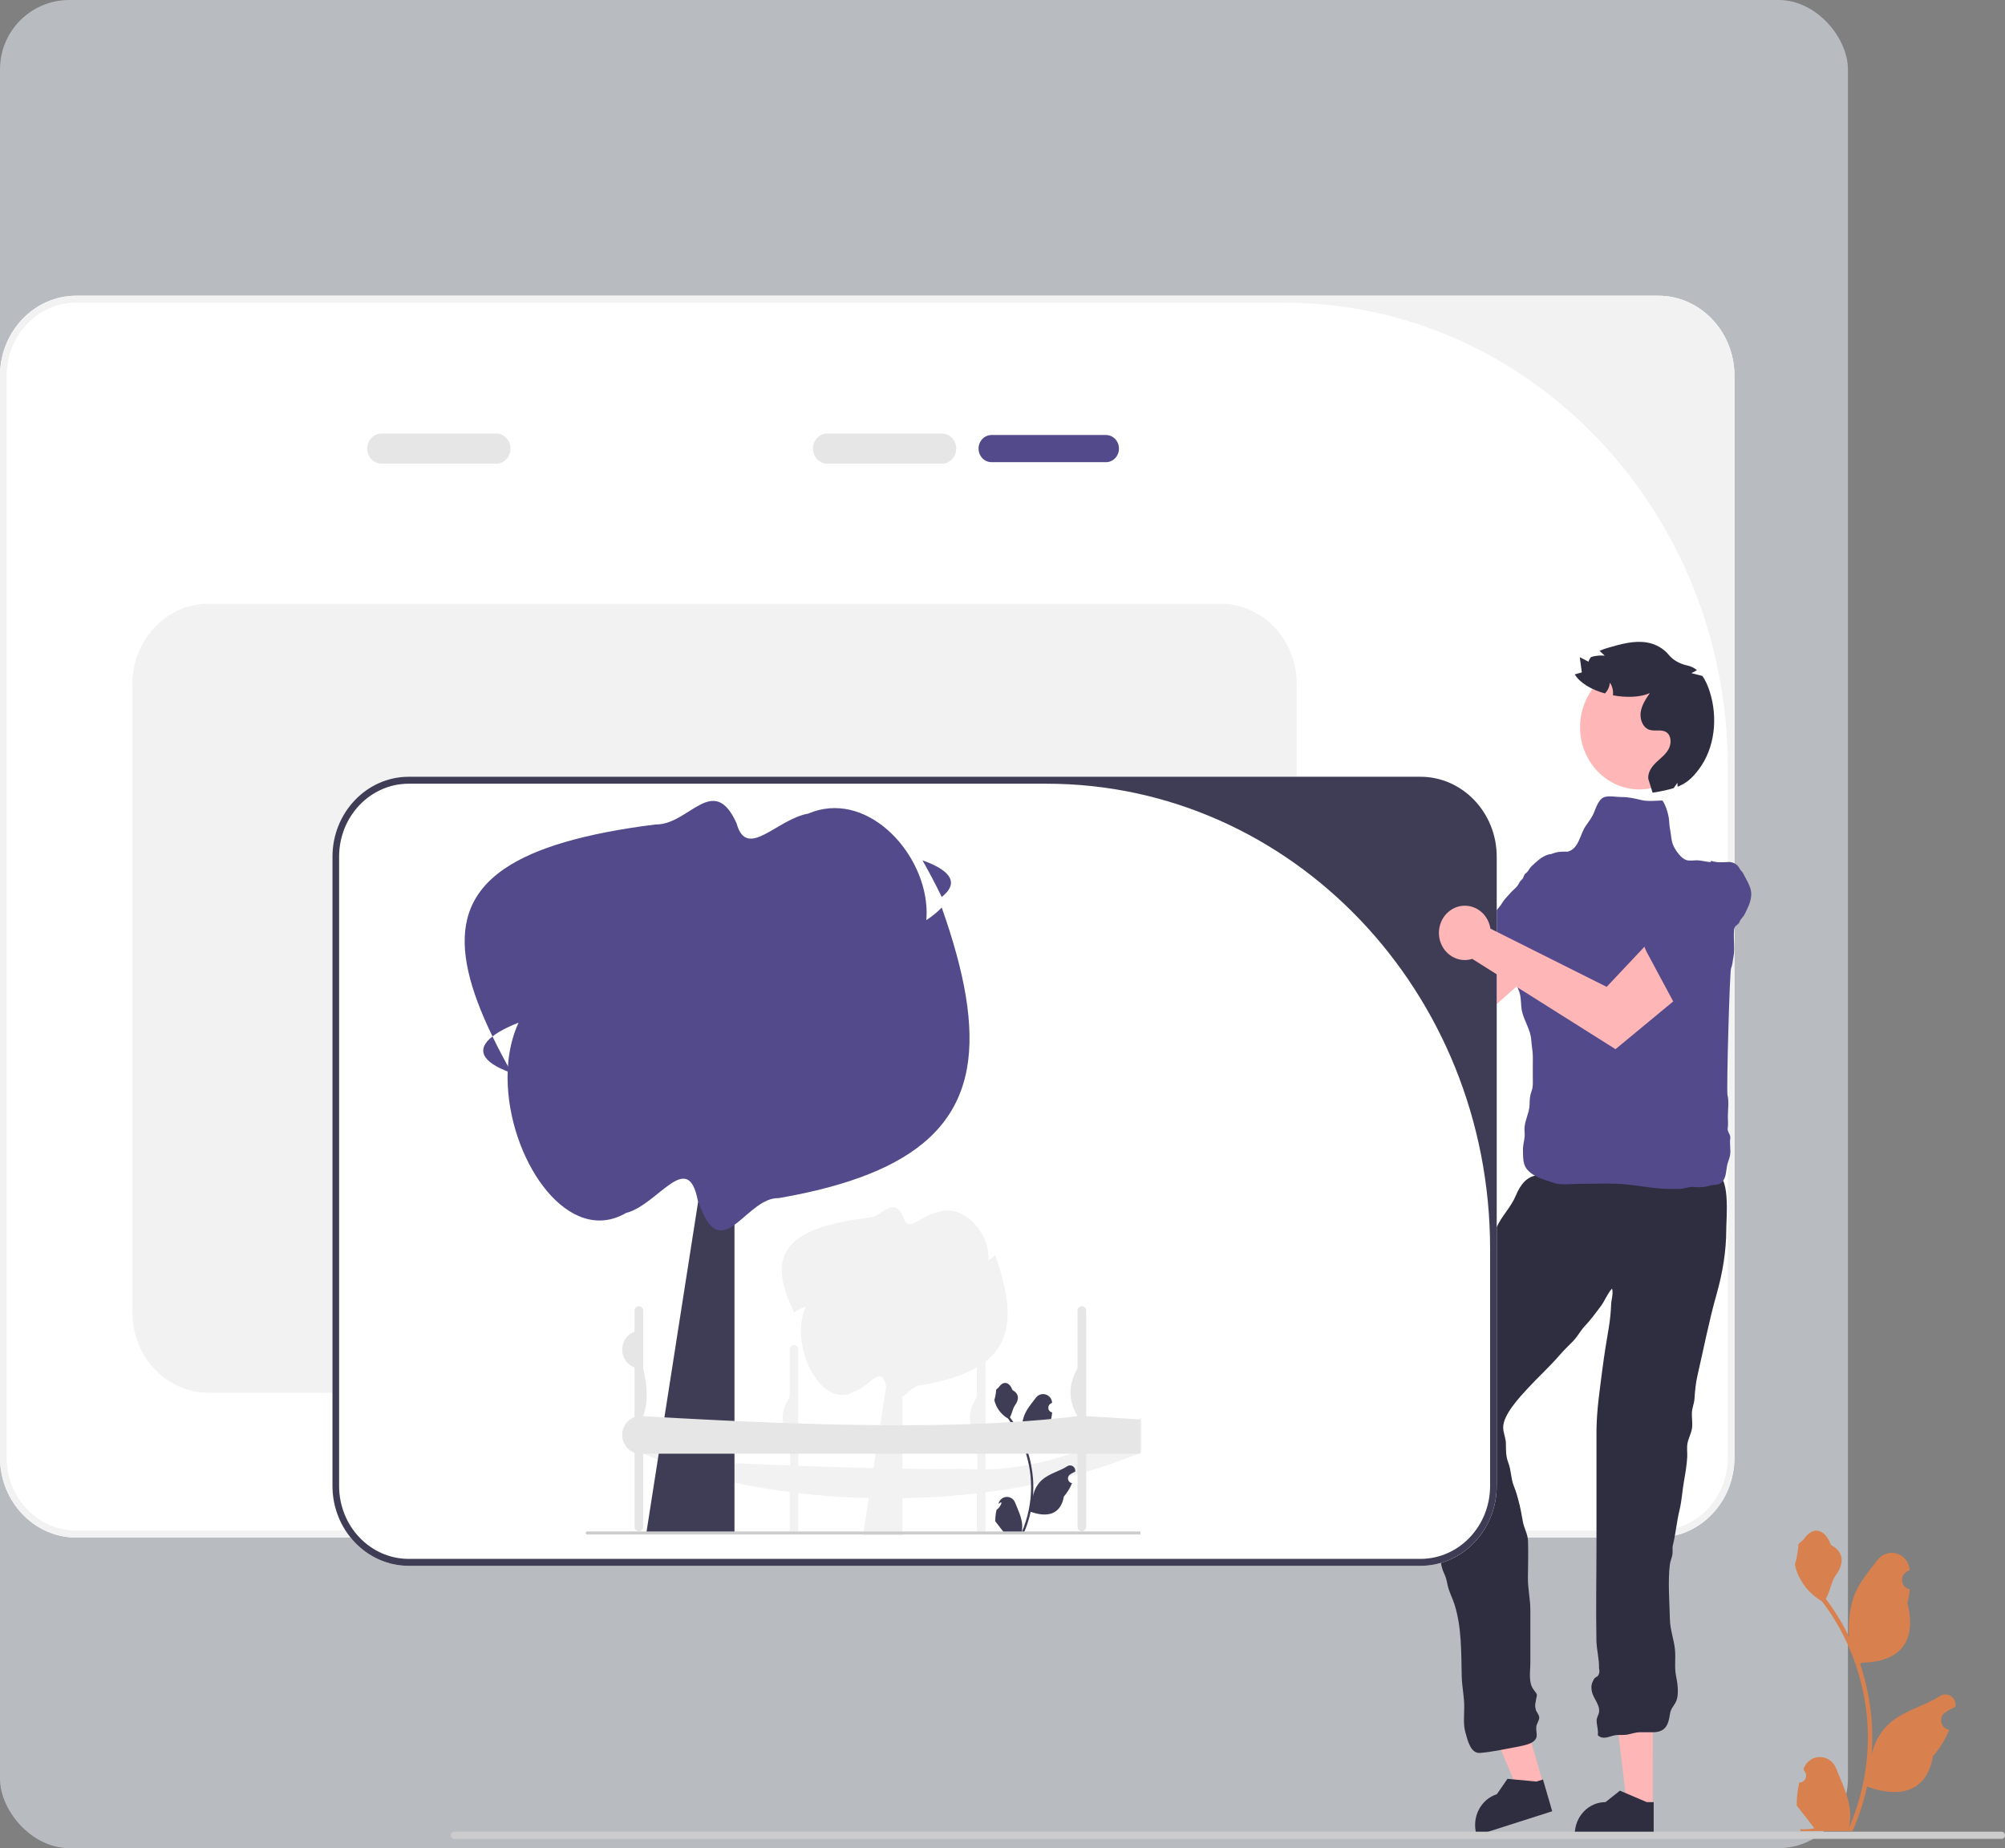 <?xml version="1.0" encoding="UTF-8"?> <svg xmlns="http://www.w3.org/2000/svg" width="868" height="800" viewBox="0 0 868 800" fill="none"><rect x="0" y="0" width="868" height="800" fill="#808080" stroke="none"/> <rect width="800" height="800" rx="30" fill="#B8BBBF"></rect> <g clip-path="url(#clip0_33_4)"> <path d="M717.854 665.567H33.021C14.813 665.567 0 650.043 0 630.959V162.609C0 143.525 14.813 128 33.021 128H717.854C736.062 128 750.875 143.525 750.875 162.609V630.959C750.875 650.043 736.062 665.567 717.854 665.567V665.567Z" fill="white"></path> <path d="M717.854 665.567H33.021C14.813 665.567 0 650.043 0 630.959V162.609C0 143.525 14.813 128 33.021 128H717.854C736.062 128 750.875 143.525 750.875 162.609V630.959C750.875 650.043 736.062 665.567 717.854 665.567V665.567ZM33.021 131.009C16.37 131.009 2.871 145.157 2.871 162.609V630.959C2.871 648.411 16.37 662.558 33.021 662.558H717.854C734.505 662.558 748.004 648.411 748.004 630.959V332.27C748.004 221.117 662.029 131.009 555.973 131.009H33.021Z" fill="#F2F2F2"></path> <path d="M214.772 200.715H165.214C161.777 200.715 158.98 197.784 158.98 194.182C158.98 190.58 161.777 187.649 165.214 187.649H214.772C218.209 187.649 221.005 190.58 221.005 194.182C221.005 197.784 218.209 200.715 214.772 200.715Z" fill="#E6E6E6"></path> <path d="M478.803 188.302H429.246C426.148 188.302 423.636 190.935 423.636 194.182C423.636 197.43 426.148 200.062 429.246 200.062H478.803C481.901 200.062 484.413 197.43 484.413 194.182C484.413 190.935 481.901 188.302 478.803 188.302Z" fill="#534A8C"></path> <path d="M407.74 200.715H358.183C354.746 200.715 351.95 197.784 351.95 194.182C351.95 190.58 354.746 187.649 358.183 187.649H407.74C411.177 187.649 413.974 190.58 413.974 194.182C413.974 197.784 411.177 200.715 407.74 200.715Z" fill="#E6E6E6"></path> <path d="M528.344 602.9H90.361C72.153 602.9 57.34 587.375 57.34 568.292V295.938C57.34 276.855 72.153 261.329 90.361 261.329H528.344C546.552 261.329 561.365 276.855 561.365 295.938V568.292C561.365 587.375 546.552 602.9 528.344 602.9Z" fill="#F2F2F2"></path> <path d="M672.812 412.668L655 391.599L631.349 418.351L580.281 394.853C579.362 389.806 575.348 385.803 570.223 385.344C564.049 384.792 558.616 389.59 558.089 396.062C557.562 402.533 562.14 408.226 568.315 408.779C569.893 408.92 571.421 408.707 572.832 408.211L636.002 445.181L672.812 412.668V412.668Z" fill="#FFB6B6"></path> <path d="M688.052 383.983C686.67 381.938 686.197 379.031 685.732 376.63C685.329 374.551 683.924 372.791 681.903 372.281C681.058 372.067 680.514 371.516 679.683 371.264C678.811 370.999 677.923 370.777 677.046 370.53C674.875 369.919 672.477 369.269 670.244 369.93C667.37 370.78 665.131 372.999 662.989 375.019C662.202 375.761 661.797 376.788 661.074 377.561C660.749 377.91 660.37 378.071 660.079 378.477C659.647 379.081 659.556 379.86 659.115 380.444C658.741 380.941 658.219 381.21 657.913 381.77C657.597 382.35 657.37 382.861 656.964 383.398C656.177 384.442 655.191 385.139 654.311 386.067C653.4 387.027 652.52 388.07 651.625 389.052C650.603 390.173 649.989 391.588 649.003 392.696C647.539 394.341 646.286 396.27 644.862 397.992C643.946 399.099 643.12 400.084 641.973 400.935C641.422 401.344 641.105 402.006 640.557 402.37C639.991 402.745 639.045 403.078 638.408 403.383C637.688 403.728 636.32 403.747 635.922 404.581C635.549 405.36 636.122 406.001 636.637 406.441C636.99 406.743 637.939 407.152 637.61 407.754C637.409 408.121 635.877 408.333 635.482 408.479C634.013 409.022 633.005 410.447 631.807 411.473C630.472 412.617 631.095 412.899 632.09 413.962C632.443 414.34 632.517 414.674 632.994 414.92C633.436 415.147 634.083 415.198 634.563 415.333C635.623 415.629 636.681 415.929 637.74 416.227L644.697 418.185L651.785 420.18C653.399 420.634 655.013 421.084 656.625 421.542C657.43 421.77 658.23 422.058 659.053 422.192C659.768 422.309 660.944 422.612 661.657 422.508C662.719 422.354 664.46 421.007 665.156 420.228C665.927 419.366 666.468 418.414 667.295 417.579C669.064 415.795 670.271 413.617 671.376 411.321C672.028 409.966 672.885 408.75 673.559 407.414C674.134 406.274 674.53 405.047 675.119 403.914C676.175 401.882 677.129 399.808 678.132 397.745C678.708 396.56 679.303 395.391 679.892 394.216C680.544 392.917 681.39 391.801 682.152 390.572C682.791 389.54 683.529 388.368 684.388 387.555C685.483 386.518 686.663 385.412 687.619 384.245" fill="#534A8C"></path> <path d="M668.23 772.55L657.604 775.941L640.066 734.601L655.749 729.596L668.23 772.55Z" fill="#FFB6B6"></path> <path d="M671.98 784.047L639.306 794.477L639.18 794.044C637.041 786.682 641 778.898 648.024 776.655L648.024 776.655L652.614 770.004L665.129 771.195L667.981 770.285L671.98 784.047Z" fill="#2F2E41"></path> <path d="M715.516 782.333L704.409 782.332L699.125 737.43L715.518 737.431L715.516 782.333Z" fill="#FFB6B6"></path> <path d="M715.907 794.477L681.75 794.476V794.023C681.751 786.328 687.703 780.09 695.045 780.09H695.046L701.285 775.129L712.926 780.09L715.907 780.091L715.907 794.477Z" fill="#2F2E41"></path> <path d="M742.032 508.73L739.912 510.952C728.645 510.952 716.687 512.192 705.538 510.701C699.706 509.921 693.852 508.693 687.992 508.73C683.582 508.758 679.172 508.73 674.762 508.73C671.919 508.73 669.068 508.661 666.226 508.721C661.044 508.83 658.121 512.97 656.214 517.558C654.129 522.575 650.157 526.297 647.914 531.228C645.674 536.15 643.41 540.758 640.783 545.506C632.392 560.672 625.436 576.381 618.785 592.346C616.932 596.793 614.802 601.057 612.722 605.371C611.456 607.996 610.604 609.33 610.55 612.29C610.487 615.727 610.672 618.67 611.617 621.982C612.706 625.799 614.339 629.446 615.367 633.233C616.052 635.753 615.985 638.024 616.928 640.453C617.542 642.034 618.436 643.722 618.813 645.381C619.618 648.923 620.154 652.834 620.109 656.514C620.059 660.583 621.448 663.687 622.52 667.572C623.807 672.239 623.015 676.504 625.144 680.99C626.027 682.851 626.281 684.159 626.71 686.185C627.336 689.145 628.803 691.704 629.69 694.527C632.842 704.552 632.556 715.311 632.807 725.689C632.913 730.086 633.888 734.269 633.892 738.766C633.894 742.393 633.4 746.339 634.372 749.823C635.377 753.429 636.653 759.102 640.736 758.79C645.788 758.404 651.152 757.204 656.184 756.272C658.072 755.922 661.757 755.257 663.379 754.158C666.429 752.092 664.8 750.325 665.096 747.353C665.195 746.356 666.448 744.535 666.371 743.462C666.269 742.036 665.093 741.155 664.815 739.855C664.397 737.903 664.654 737.854 664.898 736.213C665.372 733.017 665.958 734.154 663.838 731.267C661.599 728.218 662.517 723.439 662.517 719.661V706.611C662.517 703.399 662.519 700.187 662.517 696.975C662.513 692.195 661.408 687.698 661.46 682.971C661.519 677.702 661.675 672.344 661.507 667.083C661.407 663.936 659.824 661.706 659.282 658.711C658.815 656.134 658.397 653.611 657.744 650.989C657.06 648.238 656.405 645.826 655.362 643.238C654.033 639.943 654.258 636.476 652.979 633.184C651.852 630.283 651.98 627.85 651.927 624.805C651.886 622.411 650.763 620.216 650.755 617.865C650.736 612.427 657.862 604.802 661.326 601.051C665.864 596.139 670.857 591.613 675.236 586.547C677.15 584.331 679.09 582.509 681.11 580.431C682.987 578.499 684.2 576.012 686.077 574.041C688.61 571.381 690.799 568.351 693.027 565.399C694.775 563.083 695.911 559.869 697.87 557.799C698.533 559.927 697.593 562.359 697.498 564.557C697.346 568.091 697.04 571.315 696.454 574.813C695.488 580.574 694.529 586.269 693.793 592.054C692.61 601.349 691.151 610.591 691.142 619.907C691.128 635.995 691.142 652.083 691.142 668.171C691.142 682.145 690.864 696.158 691.118 710.129C691.192 714.21 692.359 717.978 692.244 722.152C692.585 723.343 692.432 724.437 691.786 725.434C691.298 725.766 690.81 726.097 690.322 726.428C688.996 728.568 688.651 729.888 689.19 732.378C689.784 735.123 692.646 737.983 692.282 740.963C692.093 742.507 691.165 743.337 691.208 744.905C691.267 747.105 692.016 748.762 691.72 751.122C693.879 753.235 696.535 751.693 698.851 751.206C700.718 750.814 702.553 751.192 704.407 750.87C706.575 750.494 707.994 749.811 710.236 749.841C712 749.865 713.767 749.868 715.531 749.848C720.651 749.789 722.235 747.223 722.945 741.987C723.333 739.12 725.237 738.164 725.973 735.49C726.784 732.539 726.186 728.375 725.599 725.492C724.813 721.63 725.521 717.934 725.124 714.048C724.672 709.621 723.018 705.438 722.924 700.961C722.764 693.396 722.007 684.781 722.894 677.296C723.09 675.643 723.868 674.248 724.05 672.615C724.203 671.241 723.901 670.095 724.244 668.733C725.453 663.946 725.852 658.748 727.057 653.822C728.112 649.511 728.266 645.376 729.049 641.012C729.628 637.786 730.234 634.128 730.425 630.849C730.547 628.737 730.137 626.694 730.581 624.595C731.07 622.289 732.269 620.309 732.541 617.928C732.783 615.814 732.341 613.601 732.451 611.471C732.561 609.334 733.44 607.56 733.58 605.452C733.81 601.976 734.079 598.81 734.877 595.369C737.578 583.709 739.842 571.839 743.105 560.346C745.729 551.103 747.333 541.716 747.333 532.064C747.333 527.628 749.359 507.079 742.032 508.73L742.032 508.73Z" fill="#2F2E41"></path> <path d="M614.936 336.24H176.952C158.75 336.24 143.939 351.763 143.939 370.84V643.197C143.939 662.287 158.75 677.81 176.952 677.81H614.936C633.151 677.81 647.962 662.287 647.962 643.197V370.84C647.962 351.763 633.151 336.24 614.936 336.24Z" fill="white"></path> <path d="M614.937 677.808H176.954C158.746 677.808 143.933 662.283 143.933 643.199V370.845C143.933 351.762 158.746 336.237 176.954 336.237H614.937C633.144 336.237 647.958 351.762 647.958 370.845V643.199C647.958 662.283 633.144 677.808 614.937 677.808ZM176.954 339.246C160.303 339.246 146.804 353.393 146.804 370.845V643.199C146.804 660.651 160.303 674.798 176.954 674.798H614.937C631.588 674.798 645.086 660.651 645.086 643.199V540.507C645.086 429.354 559.111 339.246 453.056 339.246H176.954Z" fill="#3F3D56"></path> <path d="M720.376 346.5C717.383 346.5 713.587 347.055 710.639 346.336C707.845 345.654 704.931 344.993 702 345.019C699.826 345.038 696.64 344.371 694.605 345.015C692.206 345.774 691.022 349.351 690.144 351.536C689.207 353.866 687.853 355.552 686.434 357.615C684.013 361.132 683.484 367.506 678.692 368.629C675.561 369.362 683.94 368.724 680.698 368.724C677.745 368.724 673.938 368.221 671.302 369.966C668.086 372.096 667.918 377.303 666.991 380.7C666.408 382.833 665.206 385.163 664.304 387.205C663.168 389.777 662.538 392.264 661.084 394.651C659.718 396.892 659.097 399.653 657.923 402.058C657.448 403.032 656.88 404.033 656.456 405.039C655.737 406.745 655.915 408.518 655.308 410.245C655.009 411.098 654.653 411.327 654.37 412.021C653.787 413.449 653.611 414.613 653.477 416.194C653.275 418.567 654.292 419.811 654.922 422.045C655.663 424.672 656.941 426.93 657.779 429.505C658.714 432.376 658.251 435.139 658.95 437.993C659.939 442.035 662.665 446.001 662.907 450.211C663.049 452.687 663.626 455.132 663.594 457.617C663.554 460.584 663.58 463.553 663.577 466.52C663.576 468.521 663.767 470.377 663.064 472.267C662.259 474.432 662.243 475.826 662.18 478.172C662.091 481.498 660.354 484.483 660.007 487.823C659.876 489.079 660.127 490.413 660.06 491.678C659.951 493.718 659.293 495.523 659.32 497.618C659.386 502.703 659.211 505.453 663.597 508.386C666.317 510.205 669.231 510.811 672.219 511.896C675.883 513.228 680.399 512.434 684.271 512.434C689.176 512.434 694.101 512.284 699.003 512.378C707.05 512.533 714.881 514.653 722.946 514.656C724.172 514.657 725.398 514.644 726.623 514.653C728.452 514.667 729.724 514.213 731.446 513.877C732.723 513.628 734.366 513.917 735.671 513.915C737.597 513.914 738.782 513.612 740.584 513.153C742.255 512.729 744.264 513.163 745.598 511.617C747.259 509.69 747.233 507.104 747.647 504.823C748.089 502.39 749.16 500.911 749.114 498.304C749.083 496.541 748.805 494.351 749.064 492.598C749.28 491.13 747.673 489.82 747.959 488.386C748.26 486.872 748.02 485.109 748.02 483.546C748.021 480.634 748.571 476.868 747.877 474.055C747.382 472.046 748.787 420.56 749.411 419.096C750.067 417.558 750.096 415.899 750.421 414.281C751.397 409.43 749.662 403.754 751.476 399.113C752.854 395.587 752.182 391.065 752.182 387.243C752.182 384.411 752.621 381.186 752.233 378.395C751.766 375.037 749.318 375.092 746.649 374.076C744.612 373.302 743.157 373.129 741.028 373.166C738.825 373.204 736.841 372.43 734.617 372.41C733.189 372.398 731.503 372.729 730.112 372.313C727.845 371.636 725.629 368.458 724.567 366.337C723.426 364.057 723.561 361.646 723.049 359.261C722.701 357.641 722.697 356.356 722.531 354.704C722.297 352.374 721.071 348.31 719.67 346.5" fill="#534A8C"></path> <path d="M737.165 422.897L720.005 401.24L695.549 427.183L645.226 401.982C644.462 396.907 640.572 392.771 635.464 392.14C629.309 391.381 623.733 395.994 623.008 402.444C622.284 408.895 626.685 414.739 632.84 415.499C634.413 415.693 635.946 415.532 637.372 415.083L699.379 454.156L737.165 422.897Z" fill="#FFB6B6"></path> <path d="M740.752 372.603C742.985 373.501 745.789 373.261 748.124 373.14C750.146 373.035 752.12 374.027 753.092 375.953C753.498 376.758 754.142 377.174 754.581 377.955C755.042 378.775 755.466 379.623 755.912 380.453C757.013 382.506 758.207 384.78 758.149 387.211C758.074 390.34 756.576 393.162 755.239 395.837C754.748 396.82 753.898 397.486 753.362 398.41C753.12 398.827 753.065 399.252 752.761 399.648C752.31 400.235 751.613 400.521 751.181 401.113C750.815 401.616 750.695 402.213 750.253 402.662C749.795 403.127 749.379 403.483 748.982 404.028C748.213 405.086 747.811 406.259 747.171 407.382C746.509 408.545 745.763 409.697 745.076 410.849C744.293 412.163 743.136 413.137 742.356 414.412C741.197 416.307 739.724 418.056 738.484 419.928C737.687 421.131 737.616 422.828 737.114 424.202C736.872 424.863 735.702 424.736 735.502 425.382C735.294 426.049 735.221 427.093 735.097 427.815C734.956 428.631 735.277 430.025 734.604 430.636C733.976 431.207 733.242 430.784 732.707 430.37C732.341 430.086 731.728 429.223 731.253 429.707C730.963 430.002 731.147 431.61 731.109 432.047C730.97 433.673 729.902 435.049 729.25 436.52C728.523 438.159 728.108 437.595 726.879 436.848C726.443 436.583 726.115 436.59 725.77 436.167C725.451 435.774 725.243 435.13 725 434.675C724.465 433.672 723.925 432.672 723.388 431.671L719.857 425.09L716.259 418.385C715.44 416.859 714.625 415.331 713.803 413.807C713.393 413.047 712.929 412.306 712.601 411.503C712.317 410.806 711.745 409.686 711.665 408.936C711.545 407.819 712.359 405.718 712.907 404.819C713.514 403.823 714.26 403.038 714.827 401.992C716.039 399.754 717.754 397.99 719.604 396.299C720.695 395.302 721.606 394.131 722.675 393.116C723.587 392.251 724.624 391.545 725.526 390.667C727.143 389.092 728.824 387.61 730.483 386.081C731.436 385.203 732.37 384.31 733.31 383.421C734.349 382.437 735.172 381.302 736.12 380.225C736.916 379.32 737.817 378.281 738.356 377.207C739.044 375.839 739.775 374.367 740.617 373.107" fill="#534A8C"></path> <path d="M709.746 341.713C723.943 341.713 735.452 329.651 735.452 314.771C735.452 299.891 723.943 287.829 709.746 287.829C695.548 287.829 684.039 299.891 684.039 314.771C684.039 329.651 695.548 341.713 709.746 341.713Z" fill="#FFB6B6"></path> <path d="M735.338 333.177C732.534 336.852 730.14 339.007 726.277 340.546C726.215 339.986 726.179 339.417 726.188 338.848C725.654 339.613 725.129 340.378 724.586 341.143C722.183 341.917 719.246 342.524 715.445 343.139L713.576 337.16C713.282 334.455 714.991 331.964 716.896 330.108C718.801 328.261 721.026 326.675 722.334 324.324C723.642 321.973 723.625 318.466 721.444 316.992C719.299 315.528 716.353 316.731 713.932 315.863C711.137 314.865 709.829 311.283 710.292 308.224C710.755 305.164 712.526 302.524 714.244 300.015C710.238 301.843 704.177 302.076 698.276 300.985C698.49 299.054 698.045 297.03 696.932 295.472C696.825 297.253 696.033 298.97 694.787 300.173C689.117 298.578 684.044 295.742 681.73 291.918C682.754 291.638 683.777 291.349 684.801 291.069C684.507 288.867 684.213 286.675 683.919 284.483C685.166 285.127 686.421 285.78 687.675 286.423C687.916 285.677 688.281 285.024 688.744 284.446C689.803 284.091 690.898 283.877 692.01 283.793C692.366 283.774 692.731 283.755 693.096 283.755C693.63 283.755 694.182 283.774 694.716 283.839C694.048 283.205 693.372 282.58 692.704 281.936C692.624 281.862 692.553 281.787 692.473 281.712C693.692 281.162 695.01 280.742 696.256 280.378C701.703 278.793 707.346 277.198 712.935 278.102C716.506 278.681 720.058 280.574 722.375 283.396C724.444 285.916 727.364 287.409 730.473 288.069C731.967 288.385 733.414 289.086 734.617 290.061C733.86 290.574 733.059 291.022 732.222 291.377C733.807 291.778 735.382 292.179 736.967 292.589C738.444 294.632 739.45 297.067 740.215 299.511C743.758 310.77 742.405 323.923 735.338 333.177Z" fill="#2F2E41"></path> <path d="M778.947 771.583C781.523 771.752 782.947 768.398 780.998 766.443L780.804 765.635C780.83 765.571 780.855 765.506 780.881 765.441C783.486 758.932 792.313 758.977 794.896 765.496C797.188 771.282 800.106 777.078 800.825 783.196C801.147 785.896 801.002 788.647 800.43 791.298C805.801 779.001 808.628 765.574 808.628 752.071C808.628 748.678 808.451 745.286 808.088 741.902C807.79 739.133 807.38 736.382 806.848 733.656C803.974 718.921 797.749 704.886 788.771 693.164C784.455 690.691 780.855 686.826 778.681 682.193C777.9 680.521 777.288 678.724 776.998 676.893C777.489 676.96 778.85 669.12 778.48 668.639C779.164 667.55 780.389 667.009 781.137 665.947C784.855 660.663 789.978 661.586 792.652 668.765C798.365 671.787 798.42 676.799 794.915 681.619C792.685 684.685 792.378 688.834 790.421 692.117C790.623 692.387 790.832 692.649 791.033 692.919C794.725 697.882 797.918 703.215 800.609 708.819C799.849 702.591 800.972 695.089 802.886 690.252C805.066 684.742 809.151 680.101 812.749 675.337C817.07 669.615 825.931 672.112 826.692 679.366C826.699 679.436 826.706 679.506 826.713 679.576C826.179 679.892 825.656 680.228 825.144 680.582C822.228 682.604 823.236 687.343 826.692 687.902L826.77 687.914C826.577 689.931 826.246 691.932 825.763 693.898C830.378 712.604 820.415 719.417 806.188 719.723C805.874 719.891 805.568 720.06 805.254 720.221C806.695 724.474 807.847 728.837 808.7 733.26C809.465 737.167 809.997 741.117 810.295 745.083C810.665 750.088 810.633 755.118 810.23 760.114L810.254 759.937C811.277 754.434 814.128 749.294 818.266 745.733C824.432 740.425 833.143 738.47 839.795 734.203C842.997 732.149 847.1 734.803 846.541 738.694L846.514 738.88C845.524 739.302 844.558 739.792 843.623 740.34C843.089 740.656 842.566 740.992 842.054 741.346C839.138 743.368 840.146 748.107 843.602 748.666L843.68 748.678C843.736 748.687 843.785 748.695 843.841 748.704C842.142 752.932 839.774 756.856 836.811 760.24C833.925 776.57 821.531 778.119 808.274 773.364H808.265C806.816 779.98 804.698 786.445 801.977 792.606H779.51C779.43 792.344 779.357 792.074 779.285 791.812C781.362 791.947 783.456 791.821 785.501 791.424C783.834 789.28 782.168 787.12 780.501 784.976C780.461 784.934 780.428 784.892 780.396 784.85C779.551 783.753 778.697 782.664 777.852 781.567L777.851 781.566C777.798 778.198 778.183 774.841 778.947 771.583L778.947 771.583Z" fill="#D9814E"></path> <path d="M195.184 794.445C195.184 795.307 195.845 796 196.668 796H866.517C867.339 796 868 795.307 868 794.445C868 793.583 867.339 792.89 866.517 792.89H196.668C195.845 792.89 195.184 793.583 195.184 794.445H195.184Z" fill="#CCCCCC"></path> <path d="M424.761 582.242C423.727 582.242 422.891 582.977 422.891 583.888V604.819C418.902 610.669 418.827 616.475 422.891 622.216H423.103V640.336H422.891V662.431C422.891 663.342 423.727 664.077 424.761 664.077C425.796 664.077 426.631 663.342 426.631 662.431V583.888C426.631 582.977 425.796 582.242 424.761 582.242Z" fill="#F2F2F2"></path> <path d="M343.725 582.242C342.69 582.242 341.855 582.977 341.855 583.888V604.819C337.865 610.669 337.79 616.475 341.855 622.216H342.067V640.336H341.855V662.431C341.855 663.342 342.69 664.077 343.725 664.077C344.76 664.077 345.595 663.342 345.595 662.431V583.888C345.595 582.977 344.76 582.242 343.725 582.242Z" fill="#F2F2F2"></path> <path d="M494.166 613.235V628.654C426.212 657.257 330.189 653.139 277.237 628.654V613.196C278.179 613.249 307.78 632.887 308.722 632.94H308.736C311.77 633.083 314.791 633.227 317.811 633.358C319.89 633.449 321.956 633.554 324.007 633.632C326.535 633.75 329.064 633.854 331.579 633.959H331.593C332.717 634.011 333.813 634.05 334.937 634.103C345.586 634.534 356.08 634.9 366.406 635.187C375.257 635.448 383.967 635.644 392.537 635.762C397.187 635.84 401.809 635.88 406.375 635.919C410.688 635.932 414.966 635.672 419.188 635.932C456.887 638.254 493.853 616.346 494.166 613.235H494.166Z" fill="#F2F2F2"></path> <path d="M392.479 584.325C391.871 584.933 391.28 585.687 390.688 586.646V664.56H373.59L373.662 664.087L376.017 649.025L377.116 641.998L378.678 632.017L379.737 625.223L385.4 589.008C384.747 586.02 384.133 583.693 383.553 581.904L392.479 584.325H392.479Z" fill="#F2F2F2"></path> <path d="M430.838 543.24C430.074 544.065 429.07 544.875 427.865 545.668L427.847 545.68C427.925 544.784 427.933 543.877 427.865 542.965C427.067 531.914 415.96 520.367 404.953 525.05C398.828 526.155 393.054 534.113 391.09 526.915C386.588 516.976 381.863 527.295 375.392 527.149C361.579 528.892 352.107 531.68 346.21 535.674C342.233 538.363 339.878 541.608 338.919 545.456C337.429 551.495 339.354 559.008 343.811 568.205C344.576 567.603 345.58 567.013 346.779 566.44C347.417 566.134 348.119 565.835 348.865 565.54C347.163 569.229 346.544 573.507 346.779 577.847C347.577 592.994 358.69 608.815 369.691 602.395C375.816 600.881 381.59 589.981 383.554 599.847C383.71 600.312 383.861 600.752 384.022 601.153C384.022 601.161 384.028 601.161 384.028 601.169C386.326 607.14 388.697 606.307 391.342 604.199C391.342 604.199 391.347 604.199 391.347 604.191C393.718 602.315 396.301 599.438 399.252 599.526C413.065 597.138 422.537 593.315 428.434 587.841C432.412 584.146 434.766 579.698 435.725 574.424C437.215 566.153 435.29 555.847 430.838 543.24Z" fill="#F2F2F2"></path> <path d="M321.97 484.661C320.611 486.02 319.289 487.705 317.968 489.848V663.972H279.756L279.918 662.913L285.179 629.254L287.635 613.548L291.126 591.244L293.495 576.061L306.149 495.127C304.69 488.45 303.319 483.25 302.022 479.251L321.97 484.661Z" fill="#3F3D56"></path> <path d="M407.694 388.271C405.251 383.214 402.458 377.935 399.366 372.421C413.167 377.308 414.489 382.953 407.694 388.271Z" fill="#534A8C"></path> <path d="M213.207 448.638C215.638 453.694 218.43 458.973 221.522 464.487C207.721 459.6 206.399 453.956 213.207 448.638Z" fill="#534A8C"></path> <path d="M407.694 392.844C405.986 394.689 403.742 396.498 401.049 398.271L401.008 398.297C401.184 396.296 401.201 394.268 401.049 392.23C399.266 367.534 374.444 341.728 349.847 352.194C336.158 354.664 323.254 372.447 318.866 356.363C308.805 334.15 298.245 357.212 283.783 356.885C252.914 360.779 231.745 367.012 218.567 375.936C209.678 381.947 204.417 389.198 202.273 397.796C198.944 411.294 203.245 428.084 213.206 448.638C214.914 447.292 217.158 445.972 219.839 444.692C221.265 444.009 222.833 443.339 224.501 442.682C220.697 450.926 219.313 460.485 219.839 470.184C221.622 504.036 246.456 539.392 271.042 525.045C284.731 521.66 297.634 497.301 302.023 519.349C302.372 520.388 302.708 521.373 303.07 522.269C303.07 522.287 303.082 522.287 303.082 522.305C308.219 535.648 313.517 533.786 319.427 529.075C319.427 529.075 319.439 529.075 319.439 529.057C324.738 524.866 330.51 518.436 337.105 518.633C367.974 513.295 389.143 504.752 402.321 492.519C411.21 484.262 416.471 474.321 418.616 462.536C421.944 444.052 417.643 421.018 407.694 392.844V392.844Z" fill="#534A8C"></path> <path d="M431.433 653.514C433.121 652.607 434.62 648.933 432.466 650.927C432.355 651.029 432.404 650.67 432.368 650.52L432.407 650.422C433.718 647.145 438.163 647.168 439.463 650.45C440.617 653.363 442.087 656.281 442.448 659.362C442.611 660.721 442.538 662.106 442.25 663.441C444.954 657.25 446.377 650.489 446.377 643.691C446.377 641.982 446.288 640.274 446.105 638.57C445.955 637.177 445.749 635.791 445.481 634.419C444.034 627 440.9 619.933 436.379 614.031C434.206 612.786 432.394 610.84 431.299 608.507C430.906 607.666 430.598 606.761 430.452 605.839C430.699 605.873 431.384 601.925 431.198 601.683C431.542 601.135 432.159 600.862 432.536 600.328C434.408 597.668 436.987 598.132 438.333 601.747C441.21 603.268 441.237 605.792 439.472 608.218C438.35 609.762 438.195 611.851 437.21 613.504C437.312 613.64 437.417 613.772 437.518 613.908C439.377 616.407 440.985 619.092 442.34 621.914C441.957 618.778 442.522 615 443.486 612.565C444.584 609.791 446.64 607.454 448.452 605.056C450.627 602.174 455.089 603.432 455.472 607.084L455.483 607.19C455.214 607.349 454.95 607.518 454.693 607.697C453.224 608.714 453.732 611.1 455.472 611.382L455.511 611.388C455.414 612.404 455.248 613.411 455.005 614.401C457.328 623.819 452.312 627.249 445.149 627.403C444.99 627.488 444.836 627.573 444.678 627.654C445.404 629.796 445.984 631.992 446.413 634.219C446.799 636.186 447.066 638.175 447.216 640.172C447.403 642.692 447.386 645.224 447.184 647.74L447.196 647.651C447.711 644.88 449.146 642.293 451.23 640.499C454.334 637.827 458.72 636.842 462.069 634.694C463.682 633.66 465.748 634.996 465.466 636.955L465.452 637.049C464.954 637.261 464.467 637.508 463.997 637.784C463.728 637.943 463.464 638.112 463.207 638.291C461.738 639.309 462.246 641.695 463.986 641.976L464.025 641.982L464.106 641.995C463.251 644.124 462.059 646.1 460.567 647.804C459.114 656.025 452.874 656.805 446.199 654.411H446.195C445.465 657.743 444.398 660.997 443.028 664.099H431.717C431.676 663.968 431.64 663.832 431.603 663.7C432.649 663.768 433.703 663.704 434.733 663.504C433.894 662.425 433.055 661.337 432.215 660.258C432.195 660.237 432.179 660.216 432.163 660.194C431.737 659.642 431.307 659.094 430.881 658.541L430.881 658.541C430.855 656.845 431.048 655.155 431.433 653.515L431.433 653.514V653.514Z" fill="#3F3D56"></path> <path d="M490.713 614.267C488.855 614.149 486.998 614.019 485.14 613.914C482.335 613.731 479.543 613.561 476.762 613.391C474.568 613.261 472.386 613.143 470.217 613.013V567.385C470.217 566.3 469.382 565.425 468.347 565.425C467.312 565.425 466.477 566.3 466.477 567.385V592.302C462.487 599.267 462.413 606.179 466.477 613.013C447.527 615.365 426.146 616.527 403.007 616.854H402.844C399.516 616.893 396.137 616.919 392.734 616.932C388.981 616.946 385.191 616.932 381.364 616.919C377.312 616.88 373.21 616.841 369.083 616.763C361.478 616.645 353.749 616.449 345.894 616.188C336.731 615.9 327.418 615.534 317.968 615.103C316.971 615.051 315.998 615.012 315.001 614.959H314.988C312.757 614.855 310.513 614.75 308.268 614.633C306.448 614.554 304.616 614.45 302.77 614.358C300.09 614.228 297.41 614.084 294.717 613.94H294.704C292.348 613.81 290.004 613.679 287.648 613.548H287.635C284.581 613.378 281.514 613.196 278.435 613.013C280.679 606.871 280.267 599.828 278.435 592.302V567.385C278.435 566.3 277.612 565.425 276.564 565.425C275.542 565.425 274.694 566.3 274.694 567.385V576.466C271.602 577.537 269.358 580.582 269.358 584.188C269.358 587.794 271.602 590.839 274.694 591.897V613.418C271.602 614.489 269.358 617.533 269.358 621.14C269.358 624.746 271.602 627.791 274.694 628.849V660.888C274.694 661.972 275.542 662.848 276.564 662.848C277.612 662.848 278.435 661.972 278.435 660.888V629.254H466.477V660.888C466.477 661.972 467.312 662.848 468.347 662.848C469.382 662.848 470.217 661.972 470.217 660.888V629.254H493.68V614.463C492.683 614.398 491.698 614.332 490.713 614.267L490.713 614.267Z" fill="#E6E6E6"></path> <path d="M493.674 662.914V664.246H254.234C253.882 664.246 253.599 663.949 253.599 663.58C253.599 663.21 253.882 662.914 254.234 662.914H493.674Z" fill="#CCCCCC"></path> </g> <defs> <clipPath id="clip0_33_4"> <rect width="217" height="167" fill="white" transform="translate(0 128) scale(4)"></rect> </clipPath> </defs> </svg> 